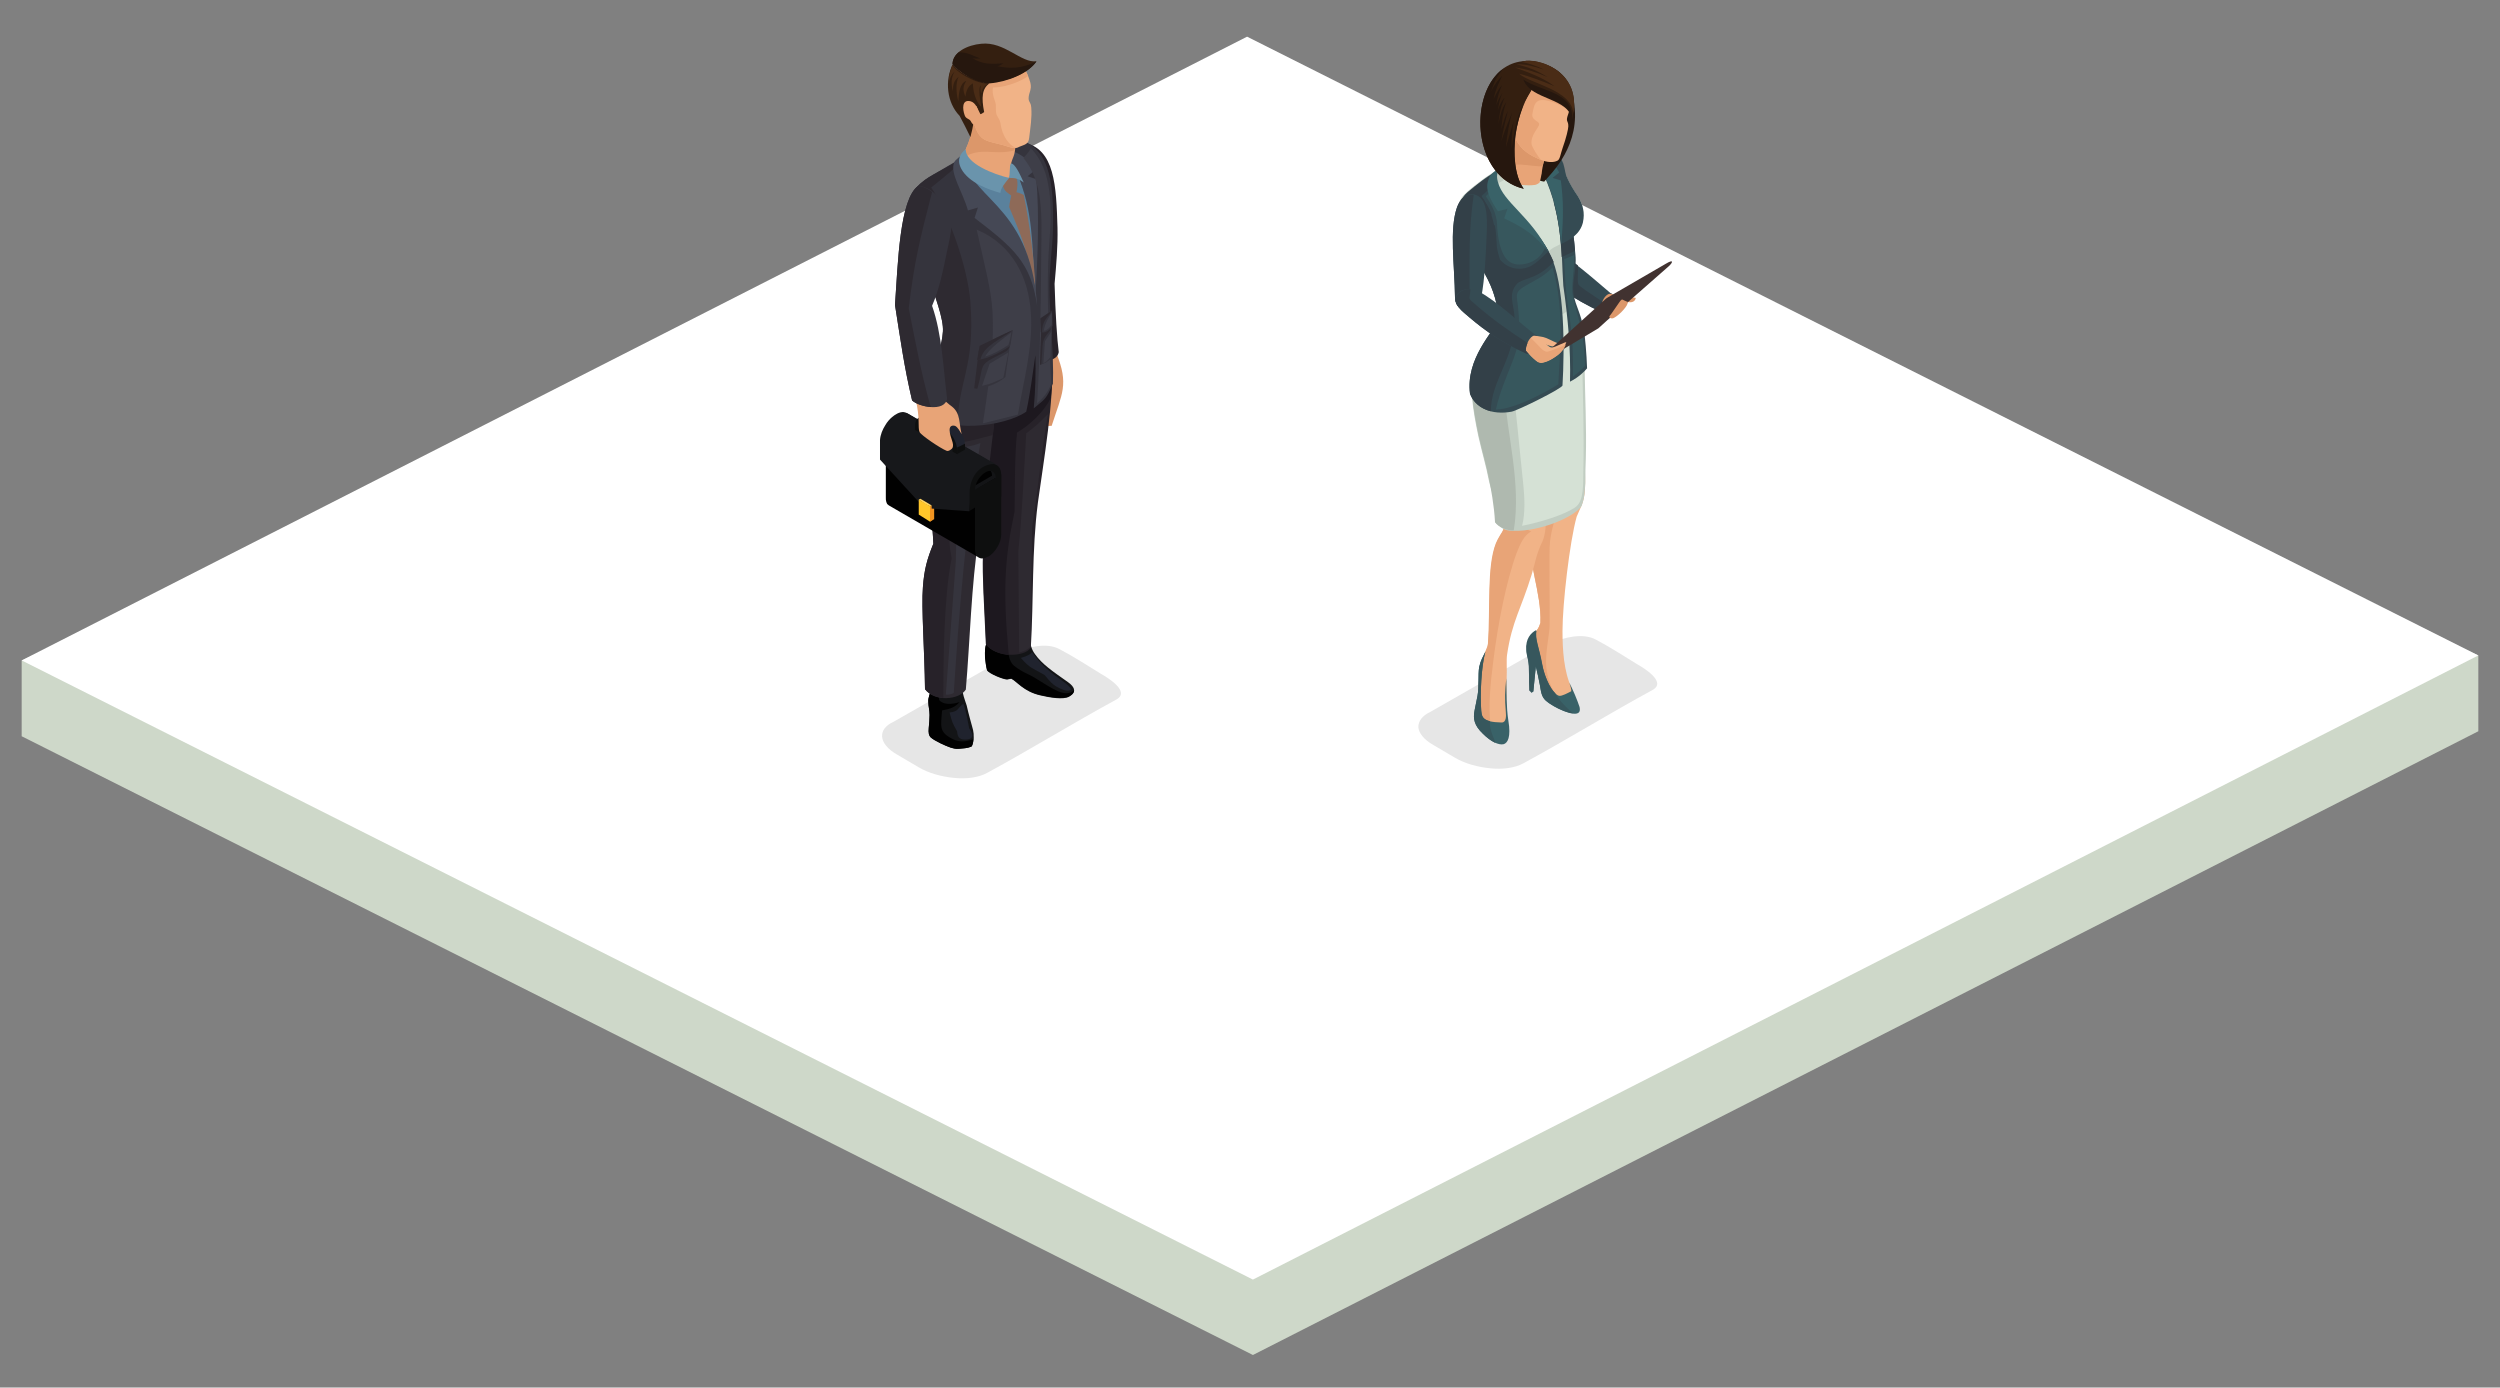 <?xml version="1.0" encoding="utf-8"?>
<!-- Generator: Adobe Illustrator 19.0.0, SVG Export Plug-In . SVG Version: 6.00 Build 0)  -->
<svg version="1.1" id="Layer_1" xmlns="http://www.w3.org/2000/svg" xmlns:xlink="http://www.w3.org/1999/xlink" x="0px" y="0px"
	 width="600px" height="333px" viewBox="0 0 600 333" style="enable-background:new 0 0 600 333;" xml:space="preserve">
<rect x="0" y="0" width="600" height="333" fill="#808080" stroke="none"/>
<style type="text/css">
	.st0{fill:#CED8C9;}
	.st1{fill:#FFFFFF;}
	.st2{opacity:0.1;}
	.st3{clip-path:url(#XMLID_156_);fill-rule:evenodd;clip-rule:evenodd;fill:#010101;}
	.st4{fill-rule:evenodd;clip-rule:evenodd;fill:#334048;}
	.st5{fill-rule:evenodd;clip-rule:evenodd;fill:#DC976A;}
	.st6{fill-rule:evenodd;clip-rule:evenodd;fill:#354B53;}
	.st7{fill-rule:evenodd;clip-rule:evenodd;fill:#F1B387;}
	.st8{fill-rule:evenodd;clip-rule:evenodd;fill:#E8A477;}
	.st9{fill-rule:evenodd;clip-rule:evenodd;fill:#396268;}
	.st10{fill-rule:evenodd;clip-rule:evenodd;fill:#37575D;}
	.st11{fill-rule:evenodd;clip-rule:evenodd;fill:#C1CDC2;}
	.st12{fill-rule:evenodd;clip-rule:evenodd;fill:#D5E1D5;}
	.st13{fill-rule:evenodd;clip-rule:evenodd;fill:#AFB9AF;}
	.st14{fill-rule:evenodd;clip-rule:evenodd;fill:#26170E;}
	.st15{fill-rule:evenodd;clip-rule:evenodd;fill:#341F10;}
	.st16{fill-rule:evenodd;clip-rule:evenodd;fill:#4A2C16;}
	.st17{fill-rule:evenodd;clip-rule:evenodd;fill:#413230;}
	.st18{clip-path:url(#XMLID_157_);fill-rule:evenodd;clip-rule:evenodd;fill:#010101;}
	.st19{fill-rule:evenodd;clip-rule:evenodd;fill:#272229;}
	.st20{fill-rule:evenodd;clip-rule:evenodd;fill:#131416;}
	.st21{fill-rule:evenodd;clip-rule:evenodd;fill:#010101;}
	.st22{fill-rule:evenodd;clip-rule:evenodd;fill:#1D181F;}
	.st23{fill-rule:evenodd;clip-rule:evenodd;fill:#2E2A31;}
	.st24{fill-rule:evenodd;clip-rule:evenodd;fill:#35343D;}
	.st25{fill-rule:evenodd;clip-rule:evenodd;fill:#454855;}
	.st26{fill-rule:evenodd;clip-rule:evenodd;fill:#5A819C;}
	.st27{fill-rule:evenodd;clip-rule:evenodd;fill:#8E6A58;}
	.st28{fill-rule:evenodd;clip-rule:evenodd;fill:#6A94AC;}
	.st29{fill-rule:evenodd;clip-rule:evenodd;fill:#20232E;}
	.st30{fill-rule:evenodd;clip-rule:evenodd;fill:#0E0F0F;}
	.st31{fill-rule:evenodd;clip-rule:evenodd;fill:#F19420;}
	.st32{fill-rule:evenodd;clip-rule:evenodd;fill:#17181B;}
	.st33{fill-rule:evenodd;clip-rule:evenodd;fill:#FFD563;}
	.st34{fill-rule:evenodd;clip-rule:evenodd;fill:#FFC62A;}
	.st35{fill-rule:evenodd;clip-rule:evenodd;fill:#6F443B;}
	.st36{fill-rule:evenodd;clip-rule:evenodd;fill:#814E43;}
	.st37{fill-rule:evenodd;clip-rule:evenodd;fill:#3E3E48;}
</style>
<g id="XMLID_1_">
	<polygon id="XMLID_128_" class="st0" points="594.8,175.5 300.7,325.2 5.2,176.7 5.2,158.5 299.3,26.9 594.8,157.3 	"/>
	<polygon id="XMLID_127_" class="st1" points="594.8,157.3 300.7,307.1 5.2,158.5 299.3,8.8 	"/>
	<g class="st2">
		<g>
			<defs>
				<rect id="XMLID_125_" x="340.5" y="152.7" width="57.3" height="31.8"/>
			</defs>
			<clipPath id="XMLID_156_">
				<use xlink:href="#XMLID_125_"  style="overflow:visible;"/>
			</clipPath>
			<path id="XMLID_126_" class="st3" d="M343.2,170.9l28.9-16.5c3.2-1.4,7.7-2.6,10.9-0.9c2.9,1.5,7.8,4.6,9.9,5.9
				c1.6,0.9,7.2,4.3,3.7,6.2c-10.3,5.6-20.5,11.9-31,17.6c-2,1.1-4.9,1.5-7.9,1.2c-3-0.3-6.1-1.1-8.6-2.6c-1.7-1-3.4-2-5.1-3
				c-2.3-1.3-3.5-2.9-3.6-4.3C340.4,173.1,341.3,171.8,343.2,170.9"/>
		</g>
	</g>
	<path id="XMLID_124_" class="st4" d="M386.7,70.4c-1.6-0.7-3.6,4-2.1,4.5C386.2,75.5,388.2,71.1,386.7,70.4"/>
	<path id="XMLID_123_" class="st5" d="M385.6,70c0.7,0.5,1.6,0.6,2,1c2.2,2.5-2.6,4.5-2.8,4.3c-0.6-0.4-1.2-1.7-2.3-2.9L385.6,70z"
		/>
	<path id="XMLID_122_" class="st6" d="M369.4,65.1c3.5,3,7.6,6.5,15.2,9.9c-1.1-0.7,0.3-4.8,2.1-4.5c-4.4-3.7-9.3-8.2-13.9-10.6
		c-2.6-1.1-4.8-0.2-5.3,1.2C367.1,62.1,367.4,63.3,369.4,65.1"/>
	<path id="XMLID_121_" class="st4" d="M369.4,65.1c3.5,3,7.6,6.5,15.2,9.9c-0.6-0.3-0.5-1.5,0-2.6c-3.1-2.1-5.7-3.7-5.8-4.2
		c-0.3-1,0-2.7-0.1-4.5c-2-1.5-3.9-2.8-5.8-3.8c-2.6-1.1-4.8-0.2-5.3,1.2C367.1,62.1,367.4,63.3,369.4,65.1"/>
	<path id="XMLID_120_" class="st7" d="M366.5,82.9c-1.2,3.8,0,10.1,1,16.6c0.6,3.6,1.5,7.3,1.9,10.5c0.5,3.5,0.7,5.8,0.6,7.6
		c-0.3,4.2-2.1,5-2.7,10.5c-0.8,6.6,2.7,14.1,2.4,21.4c-0.2,0.6-0.4,1.2-0.9,1.8c-2.9,3.6,0.1,3.1-0.2,7.8c0,0.4,1.6,7.6,1.6,7.6
		s4.3,1.2,4.6,1.2c0.3,0,3-1,3-1c-0.2-0.4-0.5-1.3-0.6-1.7c-1.9-4.1-2.2-9.2-2.2-13.8c0-6.4,1.7-21.3,3.4-27.4
		c1.6-3.7,2.2-4.1,2-10.6c-0.4-10.6,0.3-18.4-1-29.6L366.5,82.9z"/>
	<path id="XMLID_119_" class="st8" d="M369.9,114.2c0.1,1.4,0.2,2.4,0.1,3.4c-0.3,4.2-2.1,5-2.7,10.5c-0.8,6.6,2.7,14.1,2.4,21.4
		c-0.2,0.6-0.4,1.2-0.9,1.8c-2.9,3.6,0.1,3.1-0.2,7.8c0,0.4,1.6,7.6,1.6,7.6s2.6,0.7,3.9,1c-1.6-2.1-2.7-4.5-3-7.7
		c-0.3-3.1,0.8-7.9,0.8-9.8c0.1-5.6-0.2-18,0.1-20.2c0.4-3.6,1.6-6.5,3-11.6c0.4-1.4-0.1-2.3-3.5-2.7L369.9,114.2z"/>
	<path id="XMLID_118_" class="st9" d="M376.6,163.8c0.5,0.9,1,2.1,1.4,3c0.5,1.2,0.8,2,1.1,2.9c0.1,0.5,0.1,0.9-0.1,1.2
		c-1,1.4-6.3-1.2-8-2.7c-1.1-1-1.1-2.2-1.4-3.6c-0.4-2.2-0.5-2.4-1-4.6l-0.6,6l-0.5,0.3c-0.1-2.5-0.4-5.7-0.7-7.8
		c-0.2-0.8-0.4-1.8-0.4-2.3c-0.2-2.7,1.1-4.1,2.4-4.8c-0.5,1.7,0.7,4.4,1.3,7.8c0.6,3.6,2.5,7.4,4.1,7.8c0.7,0.1,2.1-0.7,2.9-1.1
		C377.2,165.6,376.9,164.6,376.6,163.8"/>
	<path id="XMLID_117_" class="st10" d="M377.5,171.2c-2-0.2-5.2-1.9-6.5-3.1c-1.1-1-1.2-2.2-1.4-3.6c-0.4-2.2-0.5-2.4-1-4.6l-0.6,6
		l-0.5,0.3l-0.5-0.5c-0.1-2.3,0.1-5.5-0.3-7.4c-0.2-0.8-0.4-1.8-0.4-2.3c-0.2-2.7,1.1-4.1,2.4-4.8c-0.5,1.7,0.7,4.4,1.3,7.8
		c0.5,2.9,1.9,6.1,3.2,7.3C374.3,168.2,375.8,169.7,377.5,171.2"/>
	<path id="XMLID_116_" class="st7" d="M362.1,125.3c-1.1,1.8-2.4,3.6-3,5.1c-2.2,5.6-1.3,15.6-1.9,24.1c-0.1,0.8-0.6,1.6-0.8,2.4
		c-0.4,1.2-0.8,2.6-1.1,4.4c-0.3,2.2-0.6,4.9-0.4,8.2c0.1,1.2,0.5,1.7,0.5,3.3l6.4,2.2c-0.1-1.4-0.2-3.5-0.3-5.8
		c0-2.1,0.1-4.3,0.1-6.3c0.1-2.3-0.1-4.5,0.1-5.8c1.2-8.1,3.4-11,5.9-19.2c1-3.4,1.1-4.9,2.6-8c0.7-1.6,1-4.3,0.7-7.2
		C370.6,120.1,365.9,122.6,362.1,125.3"/>
	<path id="XMLID_115_" class="st7" d="M355.3,105.1c3.1,9.8,5.5,13.4,5.9,17.7c0.1,1.4-0.2,3.2-0.6,4.9l9.5,0.6
		c0.3-1.1,0.5-2.6,0.8-4.6c0.3-2.3,0-4.7-0.4-6.1c-0.8-3.2-2.2-8-4.4-14.3l-10.9,0.8L355.3,105.1z"/>
	<path id="XMLID_114_" class="st8" d="M364.5,118.1c-0.1,1.3-0.2,2.4-0.6,3.5c-0.8,2.7-3.9,6.3-4.9,8.8c-2.2,5.6-1.3,15.6-1.9,24.1
		c-0.1,0.9-0.6,1.6-0.8,2.4c-0.4,1.2-0.8,2.6-1.1,4.4c-0.3,2.2-0.6,4.9-0.4,8.2c0.1,1.2,0.5,1.7,0.5,3.3l2.4,0.8
		c-0.5-4.2,0-9.7,0.7-15c1.1-8.9,3.1-19.1,5.6-25.9c0.9-2.3,1.7-4.1,3.5-5.2c-2.2-0.4,0.4-2.4,1.9-5.7L364.5,118.1z"/>
	<path id="XMLID_113_" class="st9" d="M356.5,156.4c-0.6,1.3-1.1,1.9-1.5,3.7c-0.3,1.8,0,4.7-0.4,6.9l-0.7,3.5c-0.4,2-0.1,3.6,2,5.6
		c1.9,1.9,3.8,2.8,5,2.5c0.9-0.3,1.8-1.6,1.1-5.7c-0.5-3.4-0.4-6.5-0.5-10.1c-0.3,3.4-0.4,4.6-0.1,8.1c0.1,1,0.1,2.5-1,2.5
		c-4.7-0.1-4.7-1.3-4.9-2.8C355.2,166.7,355.5,159.9,356.5,156.4"/>
	<path id="XMLID_112_" class="st10" d="M356.5,156.4c-0.6,1.3-1.1,1.9-1.5,3.7c-0.3,1.8,0,4.7-0.4,6.9l-0.7,3.5
		c-0.4,2-0.1,3.6,2,5.6c1,1,2.1,1.8,3,2.2c0.2,0.1-1.6-3.3-1.3-5.2c-1.9-0.5-2-1.4-2.1-2.5C355.2,166.7,355.5,159.9,356.5,156.4"/>
	<path id="XMLID_111_" class="st11" d="M357.1,67.1c1.7,3.4,2.6,7.2,2.3,9.4l0,0c0,0.3-0.1,0.5-0.2,0.7c-0.5,1.6-1.4,2.9-2.3,4.3
		c-1.6,2.4-2.5,4.1-3.3,7c-1,3.8-0.2,9.6,1.2,16.2c0.8,3.6,1.9,7.3,2.5,10.5c0.6,2.9,2.6,7.1,1.5,10.1c1.5,1.3,1.9,2.1,4.4,2.1
		c6.5,0.2,14.8-3.4,16.4-6c0.5-1.4,0.7-2.5,0.8-4.3c0.2-1.4,0-2.9,0.2-7.1c0.2-7.6-0.2-14.7-0.3-22.4c-0.2-2.1-0.4-4.4-0.5-6.6
		c0-0.5-0.1-1-0.1-1.5c-0.1-0.5-0.1-1.1-0.3-1.6c-0.6-2.8-1.8-4.9-2.2-7c-0.7-3.3,0.8-6.5,0.4-10.3c-0.1-1-0.2-2-0.3-3.1
		c-0.3-3.5-0.4-6.5-0.8-9.5c-0.5-3.9-1-7.2-1.5-8.8c-0.1-0.6-0.4-1.1-0.8-1.6c-1-1.5-2.9-2.2-6.1-0.9c-2.9,1.2-6.7,2.8-10.1,4.9
		c-1.5,0.9-6.1,4.3-7.1,5.7c-0.5,0.7-0.8,1.5-0.9,2.6C349.9,55.2,354.9,62.7,357.1,67.1"/>
	<path id="XMLID_110_" class="st12" d="M372.9,59.4c-1.5,0.8-3,3.1-5.5,4.4c-1.6,0.9-5,1.4-7.5-1.5c-0.4-1.3-0.8-2.6-0.8-3.9
		c-0.2-4.9-0.9-7.6-3.7-11.6c1.8-1,3.5-2,4.5-3l11.1-6l3.5,0.9c1.2,3.3,1.9,5.1,4.1,8.3c1.3,1.9,1.8,4,1.2,6.3
		C379.1,56.8,375.7,57.9,372.9,59.4"/>
	<path id="XMLID_109_" class="st13" d="M353.7,88.4c-1,3.8-0.2,9.6,1.2,16.2c0.8,3.6,1.9,7.3,2.5,10.5c0.4,2.1,1.2,6.2,1.4,10.2
		c0.7,1.2,3,2.1,4.5,2c1.9-11.3-1.8-23.7-2.2-33.3c-0.2-4.9,2.6-4.1,7.8-6.5c4.9-2.2,6.6-6.2,2.4-4.9c-5.1,1.6-8.5,0.3-8.2-2.3
		c0.1-1.3,0.3-2.5,0.3-3.5l0.1-0.2c-1.4,0.1-2.8,0-4.2-0.4c0,0.3-0.1,0.6-0.2,0.9c-0.5,1.6-1.4,2.9-2.3,4.3
		C355.4,83.8,354.4,85.7,353.7,88.4"/>
	<path id="XMLID_108_" class="st12" d="M363.7,97.9c0.7,6.3,1.2,12.1,1.9,18.5c0.3,3.1,0.5,6.7-0.3,9.8c4.5-0.9,10-2.6,12.7-4.4
		c2.3-1.5,1.9-6,2-8.8c0.2-9.1-0.1-18.2-0.3-27.3c-0.1-4.9-0.2-7.9-1.9-12.2c-3.2,2.5-6.4,4-11.7,5.1c1.9,2.7,3.1,3.6,4.8,3.1
		c1.5-0.4,3.2-0.6,4.1-0.1c1,0.6,1,2-0.6,4.1c-1.1,1.3-5.9,4.5-9.5,5.8C362.5,92.4,363.4,95.4,363.7,97.9"/>
	<path class="st6" d="M357.1,67.1c1.9,3.8,2.8,8.1,2.2,10.1c-0.7,2.3-7.6,8.8-6.5,17.3c1.2,3.4,5.2,5.2,10,4.3
		c1.5-0.3,12.2-5.6,12.2-6.3c0.5-8.6,0.6-24.5-3-31.5c-2.8-5.7-7-8.5-9.7-11.8c-0.8-1.1-2.3-3.2-3.2-4.9c-0.3-0.2-0.5-0.4-0.6-0.8
		c-0.2-0.6-0.4-1.3,0.1-2.1c-2,1.2-3.8,2.5-5.2,4c-1.7,1-3,2.3-3.1,4.6C349.9,55.2,354.9,62.7,357.1,67.1 M367.4,38.7
		c-0.6-0.2-1.4-0.4-2.2-0.6c1.1-0.5,2.2-0.9,3.1-1.3c3.2-1.4,5.1-0.6,6.1,0.9c0.3,0.5,0.6,1,0.8,1.6c0.5,1.6,1,4.9,1.5,8.8
		c0.4,3,0.8,6.5,1.1,9.9c0.1,1,0.2,2,0.3,3.1c0.4,3.8-1,6.5-0.4,9.8c0.5,2.6,1.6,4,2.4,8.1c0.3,1.5,0.7,6.1,0.8,9.4
		c-0.5,0.6-1.9,2.1-4.1,3.2c0.2-7.7-0.5-15.3-1.6-23c-0.6-8.9-0.1-17.9-3.5-26.5C370.7,39.9,369.1,39,367.4,38.7"/>
	<path class="st4" d="M357.1,67.1c1.9,3.8,2.8,8.1,2.2,10.1c-0.7,2.3-7.6,8.8-6.5,17.3c0.8,2.1,2.6,3.6,5,4.2
		c0-7.5,6.1-13.1,5.7-22.4c-0.1-3.2-1.7-5.7,0.6-8.2c0.5-0.6,2-1,3.3-1.5c3-1.1,4.2-2.6,5.5-3.7c-2.3-5.2-5.5-8.3-8.3-11.1l-6,2.3
		c-0.7-3.4-2-5.9-4-8.2v-1.1c-2.3,1.2-4.2,2.5-4.3,5.2C349.9,55.2,354.9,62.7,357.1,67.1 M374.8,61.7c1.1-0.5,2.1-1,3.2-1.5
		c0-0.1,0-0.1,0-0.2c-0.1-0.7-0.1-1.4-0.2-2.1l-0.1-0.7c-0.6-3.2-1.9-6.3-2.9-9.3l-1.9,0.7C374.1,53.1,374.6,57.2,374.8,61.7"/>
	<path class="st6" d="M371.7,60.3c-1.2,1-2.5,2.5-4.2,3.5c-1.6,0.9-5,1.4-7.5-1.5c-0.4-1.3-0.8-2.6-0.8-3.9
		c-0.2-4.9-0.9-7.6-3.7-11.6c1.6-0.9,3-1.3,4-2.2C362.2,50.4,367.3,52.9,371.7,60.3 M367.4,38.7c1.8,0.7,3.3,3.6,3.9,5.1
		c2.1,5.2,2.9,9.9,3.3,14.8c2.3-1.1,4.6-2.4,5.3-5.2c0.5-2.3,0-4.4-1.2-6.3c-2.2-3.2-2.9-5-4.1-8.3l-3.5-0.9L367.4,38.7z"/>
	<path id="XMLID_101_" class="st10" d="M357.6,46.1l-1,1c1.1,1.6,2.6,4,2.7,6.7c0.1,2.8,0.6,5.4,1.4,7c1.2,2.6,3.3,3.1,5.9,2.4
		c1.7-0.5,3.3-1.6,4.2-3.7C368.9,55.9,359.4,47.9,357.6,46.1"/>
	<path id="XMLID_100_" class="st9" d="M374.2,41.4l-1.6,1.3l2,0.6c0.6,4.7,0.7,8.5,0.1,15.2c-0.6-5.9-1.7-11.5-4.1-16.5
		c-0.4-0.8-1.7-3.5-5.2-4l2.1-0.9C370.6,36.6,372.8,38.6,374.2,41.4"/>
	<path id="XMLID_99_" class="st4" d="M358,51.5c-1.2,0.6-4.2,7.5-5.3,5.9c-2.6-3.6-3.9-8.2-0.2-11.5c1.7-1.5,3.8-2.9,6.1-4.3l0,2.5
		c-1,1-1.9,2-3.1,3C356.5,48.7,357.3,49.6,358,51.5"/>
	<path id="XMLID_98_" class="st9" d="M359.1,40.8c-1.2,0.9-1.7,1.6-2,2.7c-0.6,2.2,0.5,4.3,2.4,7.2l2.3-0.6l-0.8,2.3
		c5.2,2.5,7.4,4.1,10.7,8.1c-4.3-8.6-10.9-11.9-12.2-16.8c-0.6-2.1,0.2-2.7,0.7-3.5C360.2,40,359.1,40.9,359.1,40.8"/>
	<path id="XMLID_97_" class="st10" d="M364.4,74.4c0.4,4.2,0,7.6-0.4,9.4c-1.1,4-3.7,8.7-5,14.5c5.4-0.1,15-6,15-6.1
		c0.2-5.8,1.7-17.8-1.4-28c-2,2.1-4.1,3-5.8,4C363.1,70.2,364.1,70.6,364.4,74.4"/>
	<path id="XMLID_96_" class="st10" d="M377.8,61.2c-0.9,0.4-1.6,0.7-2.4,1c0.2,3.7,0.3,7.1,0.8,10.4c1.1,7.4,1.4,10.1,1.3,17.8
		c1.3-1,1.9-1.5,2.9-2.6c-0.2-8.9-1.9-11.6-2.9-16.7C377,68.7,377.8,66,377.8,61.2"/>
	<path id="XMLID_95_" class="st14" d="M356.9,33.6c-0.6-7.9,2.4-21.7,14.1-18c3.5,1.1,5.9,3.8,6.7,8.6c1.9,10.6-5.4,17.4-7.1,19.4
		C367.2,43,357.3,39.1,356.9,33.6"/>
	<path id="XMLID_94_" class="st8" d="M360.2,41.4c-0.3,2.3,4.8,3.4,8,3c0.4,0,0.7-0.2,0.9-0.3c0.2-0.1,0.4-0.3,0.4-0.3
		c0.3-0.8,0.4-1.9,0.5-2.1c0.2-2.1,0.7-3.9,1.9-6.4l-8.4-3.3l-2.1-0.9C362.5,35.5,361.7,37.6,360.2,41.4"/>
	<path id="XMLID_93_" class="st5" d="M360.1,40.8c0,0,0,0.1,0,0.2c3-2.7,7.1-0.9,10.1-1.1c0.1-0.2,0.8-3.5,0.9-3.6
		c0.3-0.7,0.4-0.6,0.7-1.6l-8.4-3.3l-2.1-0.9C362.4,34.9,361.7,37,360.1,40.8"/>
	<path id="XMLID_92_" class="st14" d="M373.3,30.8l-3.6-2.3l1.5-6.3l2.9-4.5C378.9,20.7,376.3,30.3,373.3,30.8"/>
	<path id="XMLID_91_" class="st7" d="M369.4,38.2c-4.5-1.9-5.9-4.2-6.9-8.9c-2-1.3-2.8-2.5-3-3.7c-0.5-3,1.1-6.2,3.4-8
		c1.9-1.6,4.2-2.1,6.8-1.6c5,1,6.8,4.2,7.2,8.5c0.1,0.8-0.4,2.6-0.7,3.4c-0.4,1.4,0.2,1,0.2,2.4c0,0.6-0.5,2.8-1.4,5.3
		c-0.5,1.4-0.6,2.8-1.3,3C372.9,39,371.4,39.1,369.4,38.2"/>
	<path id="XMLID_90_" class="st8" d="M369.4,38.2c-4.5-1.9-5.9-4.2-6.9-8.9c-2-1.3-2.8-2.5-3-3.7c-0.5-3,1.1-6.2,3.4-8
		c1.9-1.6,4.2-2.1,6.8-1.6c3.1,0.6,6,8.3,7,10.6c-1.8-1.3-5.8-3.2-7.5-2.4c-1.1,0.5-1.2,2.2-1.4,3c-0.4,1.7,1.6,1.8,1.6,2.6
		c0,0.8-2.2,2.7-1.8,4.9c0.1,0.6,1.5,2.9,2.2,3.6C369.6,38.3,369.5,38.3,369.4,38.2"/>
	<path id="XMLID_89_" class="st15" d="M376.2,20.5c-1.1-0.5-6.9-1.8-8.5,0.9c-1.6,2.6-3,5.1-4.4,7.3c-0.5,0.8-0.9,0.6-1,2
		c-0.1,1.5-2.3-3.2-2.8-4.7c-1.4-4.1-0.2-7.4,3.7-9.7C368,13.4,374.6,16.1,376.2,20.5"/>
	<path id="XMLID_88_" class="st8" d="M362.1,26.3c-1.9-0.9-2.1,1.3-2,2.7c0.1,1,0.9,1,1.1,1.8c0.2,0.9,0.9,1.4,1.4,1.5
		c1.2,0.1,0.7-1.7,0.6-2.4C363.5,28.7,363.3,26.8,362.1,26.3"/>
	<path id="XMLID_87_" class="st5" d="M362.7,29c-0.3-1-0.3-2.2-1.7-2.2C362.1,27.1,362.3,28.1,362.7,29"/>
	<path id="XMLID_86_" class="st15" d="M377.3,28.6c0-1.3-1.3-2.8-1.7-3.1c-2-1.6-5.7-2.5-8.3-4.1c-2.5,1.6-3.5,4.3-5.5,3
		c-4.2-2.8-3.1-8.1,4.4-9.8C370.6,14.3,380,17.9,377.3,28.6"/>
	<path id="XMLID_85_" class="st15" d="M365.7,45.3c-15.4-3.6-13.2-33.7,3.2-30.4c-0.7,1.6,0.4,4-0.8,5.7c-1.8,2.7-3.8,7.1-4.4,12.1
		C363.2,36.6,363.4,42.2,365.7,45.3"/>
	<path id="XMLID_84_" class="st14" d="M365.7,45.3c-12-2.8-13.3-21.7-5.6-28.3c0.3-0.2,0.6-0.4,0.9-0.7c-1.7,1.9-2.2,2.8-3.2,5.8
		c0.9-2,1.7-2.8,2.7-3.9c-0.9,2-1.6,3.3-2,5.5c0.8-1.7,1.3-2.5,2-3.3c-0.7,1.6-1.2,3.1-1.4,4.9c0.4-1.3,0.8-1.9,1.5-3.1
		c-0.8,2-0.8,2.4-1.1,4.2c0.5-1.4,0.9-2.2,1.6-3c-1,2.4-1.2,3.8-1.5,6.3c0.6-2.2,0.6-3.3,1.9-5.2c-0.9,2.6-0.9,3.9-1.2,6.6
		c0.4-1.4,0.9-3.2,1.6-4.5c-0.6,2.4-1.2,4.8-1.6,7.3c0.8-2.5,1.7-4.7,2.6-6.9c-0.6,2.1-1.2,5.2-1.5,8.4c0.5-1.7,1.4-4.8,1.9-6.3
		c-0.4,1.7-0.6,4.6-0.5,6.6c0.9-6.5,1.7-8.6,2.8-10.5c-0.8,2.1-1.5,4.6-1.9,7.2C363.2,36.6,363.4,42.2,365.7,45.3"/>
	<path id="XMLID_83_" class="st14" d="M365.6,19.1c1.9,5.1,11.1,4.2,11.7,9.8C377.9,22,370.1,22.1,365.6,19.1"/>
	<path id="XMLID_82_" class="st16" d="M365.2,14.9c0.3-0.1,0.7-0.2,1-0.3c4.1-0.4,13,3,11.4,12.6c-0.4-5.7-10.4-7.1-13-9.5
		c2.5,0.6,5.6,1.8,8.5,3c-3.2-2.4-7.2-3.6-9.5-4.5c2.7,0.3,5.3,1.2,7.8,2.3c-2.7-1.7-4.4-2.3-7.5-3.1c2.5,0,4.4,0.6,6.6,1.3
		C368.7,15.7,366.5,15.1,365.2,14.9"/>
	<path id="XMLID_81_" class="st6" d="M349.7,49.7c-1.9,5.4-0.6,13.8-0.5,21.7c0.1,4.2,5.6,4,6.3,0c0.9-4.8,1.1-10.5,1.3-15.2
		c0.2-4.3,0.1-8.8-2.9-9.5C351.8,46.3,350.5,47.7,349.7,49.7"/>
	<path id="XMLID_80_" class="st4" d="M349.7,49.7c-1.9,5.4-0.6,13.8-0.5,21.7c0,3.2,3.4,3.8,5.2,2.2l0,0c-2.7-2.3-1.7-1.3-1.7-4.2
		c0-8-0.2-14.6,1-22.6C351.7,46.4,350.4,47.8,349.7,49.7"/>
	<path id="XMLID_79_" class="st4" d="M368.6,80.4c-1.6-0.7-3.6,4-2.1,4.5C368.1,85.5,370.1,81.1,368.6,80.4"/>
	<path id="XMLID_78_" class="st7" d="M366.5,79.7c0.6,0.5,1.6,0.8,2.1,0.9c0.5,0.1,1.3,0.2,1.8,0.3c0.9,0.2,2,0.9,3.5,1.5
		c-0.7,1.5-2.4,0.3-3.2,0.2c-0.7-0.1-1.5,0-2.1-0.1C367.6,82.2,366.3,80.8,366.5,79.7"/>
	<path id="XMLID_77_" class="st5" d="M390.8,71.1c0.6,0.2,1.2,0.3,1.8,0.4c-0.3,1.3-1.5,1.1-2.5,0.9L390.8,71.1z"/>
	<path id="XMLID_76_" class="st17" d="M369.2,86.4c-0.1,0.2-0.4,0.9,0.8,0.5l13.6-8.1l2.1-1.9l14.8-13c1-0.9,1.3-1.8-0.7-0.6
		l-13.1,7.6c-0.8,0.5-1.1,0.6-1.4,0.9L369.2,86.4z"/>
	<path id="XMLID_75_" class="st5" d="M389.8,72.1c0.9,0.5,1,0.1,0.8,0.8c-0.3,1-2.4,3.1-3.5,3.5c0,0-0.5,0.1-0.8-0.2
		c-0.2-0.3,0.1-0.4,0.5-1l1.8-2.6C389.1,71.9,389.2,71.7,389.8,72.1"/>
	<path id="XMLID_74_" class="st7" d="M365.7,78.8c0.5,0.6,1.6,1.5,2.2,1.8c0.7,0.4,1,0.5,1.4,0.7c1.5,0.5,2.2,2.2,3.2,2.1
		c0.9-0.1,3.5-1.6,3.4-1.2c-0.1,0.3-0.7,1.6-1,1.9c-0.6,0.8-1.2,1.2-2.1,1.8s-1.9,1-2.5,1.1c-0.6,0.2-0.8,0-1.2-0.1
		c-0.4-0.2-1.8-1.5-2.1-1.9c-1.4-1.6-1.7-2-3-2.8L365.7,78.8z"/>
	<path id="XMLID_73_" class="st8" d="M365.7,78.8C365.7,78.9,365.7,78.9,365.7,78.8l-0.2,0.7c0.4,0.2,2.4,2.1,2.7,2.4
		c1.6,1.5,2.3,2.9,3.6,2.4c1.6-0.6,2.6-0.9,4-1.6c-0.2,0.5-0.6,1.2-0.8,1.4c-0.6,0.8-1.2,1.2-2.1,1.8s-1.9,1-2.5,1.1
		c-0.6,0.2-0.8,0-1.2-0.1c-0.4-0.2-1.8-1.5-2.1-1.9c-1.4-1.6-1.7-2-3-2.8L365.7,78.8z"/>
	<path id="XMLID_72_" class="st6" d="M351.4,75.1c3.5,3,7.6,6.5,15.2,9.9c-1.1-0.7,0.3-4.8,2.1-4.5c-3.6-2.6-9.3-8.2-13.9-10.6
		c-2.6-1.1-4.8-0.2-5.3,1.2C349.1,72.1,349.3,73.3,351.4,75.1"/>
	<path id="XMLID_71_" class="st4" d="M351.4,75.1c3.5,3,7.6,6.5,15.2,9.9c-0.6-0.3-0.5-1.6,0-2.7c-4.2-2.7-8.3-5.6-12-8.8
		c-2.7-2.3-1.8-1.3-1.7-4.1c-1.7-0.1-2.9,0.7-3.3,1.7C349.1,72.1,349.3,73.3,351.4,75.1"/>
	<g class="st2">
		<g>
			<defs>
				<rect id="XMLID_69_" x="211.7" y="155" width="57.3" height="31.8"/>
			</defs>
			<clipPath id="XMLID_157_">
				<use xlink:href="#XMLID_69_"  style="overflow:visible;"/>
			</clipPath>
			<path id="XMLID_70_" class="st18" d="M214.5,173.2l28.9-16.5c3.2-1.4,7.7-2.6,10.9-0.9c2.9,1.5,7.8,4.6,9.9,5.9
				c1.6,0.9,7.2,4.3,3.7,6.2c-10.3,5.6-20.5,11.9-31,17.6c-2,1.1-4.9,1.5-7.9,1.2c-3-0.3-6.1-1.1-8.6-2.6c-1.7-1-3.4-2-5.1-3
				c-2.3-1.3-3.5-2.9-3.6-4.3C211.6,175.4,212.5,174.1,214.5,173.2"/>
		</g>
	</g>
	<path id="XMLID_68_" class="st5" d="M253.5,84.7c3.1,7.6,1.4,9.7-1.1,17.5l-2.8,0.1L249.4,90l-0.2-4.8L253.5,84.7z"/>
	<path id="XMLID_67_" class="st19" d="M245.6,34.2c-7.7,5-2.2,41.2,0.1,50.7c1.6,1.5,7.8,2.9,8.4-0.4c-0.4-3-0.8-9.3-1-16.4
		c0.4-4.4,0.8-9,0.7-13.4C253.5,44.7,253.2,35.6,245.6,34.2"/>
	<path id="XMLID_66_" class="st20" d="M223.7,164.9c-0.5,1.5-1,2.6-0.9,3.6c0,1,0.3,1.9,0.3,3.1c0,1.1-0.1,1.9-0.2,3.1
		c-0.1,1.2,0,1.8,0.5,2.3c0.9,0.8,3.5,2,4.7,2.4c0.7,0.2,1.3,0.4,2.1,0.3c1-0.1,1.9-0.1,2.9-0.5c0.3-0.1,0.5-1.1,0.6-2
		c0-1.9-0.1-1.7-0.9-4.7c-0.3-1-0.5-2-0.8-3.2c-0.5-1.5-1-2.8-1.1-4.2l-5.5-0.2L223.7,164.9z"/>
	<path id="XMLID_65_" class="st21" d="M223.7,164.9c-0.5,1.5-1,2.6-0.9,3.6c0,1,0.3,1.9,0.3,3.1c0,1.1-0.1,1.9-0.2,3.1
		c-0.1,1.2,0,1.8,0.5,2.3c0.9,0.8,3.5,2,4.7,2.4c0.7,0.2,1.3,0.4,2.1,0.3c1-0.1,1.9-0.1,2.9-0.5c0.2-0.1,0.5-0.9,0.5-1.8l0,0
		c-1.7,0.6-3.3,0.8-4.9,0c-3.4-1.7-2.9-3-2.6-6.9c2.2-0.4,3.1-0.8,4.2-2c-1.9,0.6-3.9,0.7-4.9-0.5l-0.3-3.1L223.7,164.9z"/>
	<path id="XMLID_64_" class="st20" d="M246.8,152.7c0.6,2.1,0.7,3.1,1.6,4.3c1.7,2.4,4.2,4.1,7.9,6.7c1.7,1.2,2.1,2.4,0.3,3.5
		c-1.4,0.8-4.8,0.2-6.9-0.3c-4-0.9-5.6-3.3-7-4l-1,0.2c-0.8,0-4.2-1.3-4.8-2.2c-0.2-0.7-0.4-2-0.5-3.1c-0.1-3.4,0.4-3,1.3-5.7
		C240.7,152.4,243.7,152.6,246.8,152.7"/>
	<path id="XMLID_63_" class="st21" d="M257.8,165.6c0,0.5-0.3,1.1-1.2,1.5c-1.4,0.8-4.8,0.2-6.9-0.3c-4-0.9-5.6-3.3-7-4l-1,0.2
		c-0.8,0-4.2-1.3-4.8-2.2c-0.2-0.7-0.4-2-0.5-3.1c-0.1-3.4,0.4-3,1.3-5.7c1.4,0.1,2.7,0.2,4,0.3c0.2,2.2-0.1,6.1,1.7,7.5
		c2,1.6,3.6,2,5,2.9C252.8,165.4,255.7,167.6,257.8,165.6"/>
	<path id="XMLID_62_" class="st19" d="M252.4,87.4c0.7,7.8-2,23.8-3.3,33.2c-1.5,11.6-1,23.2-1.7,34.8c-1.4,2.4-8.4,2.5-10.8-0.8
		c-0.4-9.2-0.9-16.5-0.7-21.5c0.2-4.2,0.4-6.6,1.8-10.3c-1.2-8-2.8-23.2-2.5-32.1l7.5-3l4-3.3L252.4,87.4z"/>
	<path id="XMLID_61_" class="st22" d="M252.4,87.4c0.2,2.4,0.1,5.1-0.2,8.1c-1.7,3.4-5,6.5-8.1,8.3c-0.6,5.5-0.5,13.4-0.6,19
		c-2.3,10.8-2.9,18.4-1.4,34.4c-2.1-0.2-4.2-1-5.4-2.5c-0.4-9.2-0.9-16.5-0.7-21.5c0.2-4.2,0.4-6.6,1.8-10.3
		c-1.2-8-2.8-23.2-2.5-32.1l7.5-3l4-3.3L252.4,87.4z"/>
	<path id="XMLID_60_" class="st23" d="M239,91.6c0.4,7.9-2.6,27.7-4.1,37.2c-1.8,11.6-2.1,25.1-3.1,36.7c-1.6,2.5-7.5,3-9.8-0.1
		c-0.1-9.2-0.9-19.5-0.5-24.5c0.3-4.2,1-6.7,2.5-10.4c-0.2-7.3-4.1-36.5,1.3-41.4l8.2-0.6L239,91.6z"/>
	<path id="XMLID_59_" class="st19" d="M239,91.6c0.2,3.2-0.1,7.8-0.7,12.8c-3.1,0.8-6.7,1.9-9.4,1.9c-0.1,5.5-0.5,17-1,23.1
		c-0.1,1.7,0.3,3.2,0.5,4.6c-1.9,9.2-2,25.5-2,33.5c-1.7-0.1-3.4-0.8-4.4-2.1c-0.1-9.2-0.9-19.5-0.5-24.5c0.3-4.2,1-6.7,2.5-10.4
		c-0.2-7.3-4.1-36.5,1.3-41.4l8.2-0.6L239,91.6z"/>
	<path id="XMLID_58_" class="st24" d="M224,41.9c3.4-1.9,15.2-9.4,18.6-8.9c9.2,1.4,10.4,9.8,10.1,22.4c-0.1,4.2-0.8,7.9-0.8,13.1
		c-0.1,6.3,1.1,17,0.8,23.6c-1.7,3.8-1.7,3.5-4.6,5.9c0.4-4.3,0.5-8.3,0.4-12.8c-0.7,4.6-1.2,9.1-2.2,13.6
		c-5.1,3.6-19.8,5.5-24.4-0.3c0-11.5,3.9-11.7,4.4-19c0.4-6-8.2-21.9-8.1-30.2C218.3,45.7,221.3,43.4,224,41.9"/>
	<path id="XMLID_57_" class="st23" d="M224,41.9l7.4-4.1c-1.1,1.8-4.7,4.6-7.9,7.2c3.9,5.8,8.7,18.6,9.4,27.5
		c1.2,16-3.1,19-3.1,30.1c-3.2-0.5-6.1-1.8-7.9-4c0-11.5,3.9-11.7,4.4-19c0.4-6-8.2-21.9-8.1-30.2C218.3,45.7,221.3,43.4,224,41.9"
		/>
	<path id="XMLID_56_" class="st25" d="M243.4,36.4c2.7,1.3,3,1.7,4.8,4.6l-1.6,1.3l2.1,0.7c0.8,8.3,0.3,19.7-0.2,28.1
		c-1-8.4-0.9-20.5-3.7-27.9c-0.7-1.9-1.5-3-2.6-4.7C241.8,38.1,242.9,36.2,243.4,36.4"/>
	<path id="XMLID_55_" class="st8" d="M231.1,37.4c-0.3,3,7.9,6.9,11.1,5.4c0.3-0.2,0.5-0.9,0.7-1.1c-0.2-0.8-0.4-1.2-0.3-2
		c0.1-0.9,0.4-1.5,0.7-2.3c0.4-1,0.4-3.2,1-5.5l-9.3-4.1l-2-1.1C233.9,31.3,232.8,33.5,231.1,37.4"/>
	<path id="XMLID_54_" class="st5" d="M231.1,37.4c0,0.2,0,0.3,0,0.5c4.4-2.8,7.2-0.5,12.4-1.8c0.2-1.1,0.3-2.6,0.8-4.3l-9.3-4.1
		l-2-1.1C233.9,31.3,232.8,33.5,231.1,37.4"/>
	<path id="XMLID_53_" class="st7" d="M241.9,35.2c-1.2-0.5-4.1-1-5.2-1.5c-2.5-1.1-2.6-3.6-3.9-6.7c-2.3-1-3.2-2-3.6-3.3
		c-1-3,0-6.6,2-8.8c1.7-2,4-2.9,6.7-2.9c5.3,0.1,8.2,3.5,9.4,7.9c0.1,0.4,0.1,0.7,0.1,1.1c-0.1,0.9-0.4,1.4-0.5,2.1
		c-0.2,1.5,0.5,1.2,0.6,2.7c0.2,2.4-0.2,4.7-0.5,7.3c-0.1,0.8-0.3,1.1-0.7,1.4c-0.4,0.3-0.9,0.4-1.6,0.7
		C244,35.6,243.5,35.7,241.9,35.2"/>
	<path id="XMLID_52_" class="st8" d="M241.9,35.2c-1.2-0.5-4.1-1-5.2-1.5c-2.5-1.1-2.6-3.6-3.9-6.7c-2.3-1-3.2-2-3.6-3.3
		c-1-3,0-6.6,2-8.8c1.7-2,4-2.9,6.7-2.9c4.6,0.1,7.4,2.7,8.8,6.2c-0.2,0.5-4.5,2.8-8.4,2.8c-0.3,1.8,0.6,3.2,0.7,4.1
		c0,0.9,0,1.6,0.1,2.1c0.1,0.7,0.8,1.3,1,2.3c0.4,3.3,2.2,5.4,3.7,6C243.2,35.5,242.7,35.4,241.9,35.2"/>
	<path id="XMLID_51_" class="st15" d="M237.5,20c-3.7-0.4-7.9-3-8.8-4.7c-2,4-1.5,9.3,1.6,12.5c0.9,1.7,1.8,3.4,2.6,5.1
		c0.7-2.6,1-4.7,1.2-7.3l0.2-0.2c0.2,0.4,0.8,1.6,1,2c0.2,0,0.6-0.3,0.9-0.5C235.5,23.4,235.7,21.2,237.5,20"/>
	<path id="XMLID_50_" class="st15" d="M237.7,19.8c3.9-0.3,9.1-2.1,11-5.1c-3.6,0.5-7.6-4.8-13.2-4.2c-3.3,0.3-6.8,2-6.9,4.8
		C229.7,16.6,234.5,20.1,237.7,19.8"/>
	<path id="XMLID_49_" class="st14" d="M237.6,20c3.9-0.3,9.2-2.3,11.2-5.3c0,0,0,0,0,0c-3.5,1.8-6.4,1.8-9.4,1.2
		c0.5-0.1,0.8-0.3,1.4-0.7c-3,0.2-5,0.3-7.5-1.3c0.5,0.2,1.3,0.2,2,0.1c-1.5-0.4-3-1.6-5.3-1.4c-0.8,0.7-1.3,1.6-1.4,2.7
		C229.6,17,234.3,20.2,237.6,20"/>
	<path id="XMLID_48_" class="st8" d="M232.9,24.3c-2.1-0.5-1.9,1.9-1.4,3.3c0.3,1,1.1,0.8,1.5,1.5c0.4,0.9,1.2,1.2,1.8,1.2
		c1.2-0.2,0.3-1.9,0.1-2.6C234.9,26.4,234.2,24.6,232.9,24.3"/>
	<path id="XMLID_47_" class="st16" d="M228.6,15.6c-0.3,0.7-1,2.6-0.8,3.9c0.3-0.9,0.5-1.6,1.3-2.3c-0.8,1.3-0.9,2.8-0.4,4.7
		c0-1.6,0.2-2.5,1.4-3.5c-0.9,1.6-0.5,4.6-0.1,5.9c0.1-1.8,0.3-4.3,1.9-4.9c-0.9,1.5-0.8,2.3-0.2,3.8c0.2-1.6,0.7-2.6,1.8-3.2
		c0,1.5,0.5,4.3,2,5.6c-0.1-0.6-0.9-4.6-0.1-5.1c-0.2,0.8-0.1,1.3,0.1,1.9c0.2-0.9,0.6-1.7,1.6-2.3C233.8,20,229.3,17.2,228.6,15.6"
		/>
	<path id="XMLID_46_" class="st26" d="M232.5,38.8c-0.8,12.3,12.4,11.6,15.9,30c-0.8-10.2-0.3-17.9-4.4-27.5l-1,1.3l-2.8,0.5
		L232.5,38.8z"/>
	<path id="XMLID_45_" class="st27" d="M242.7,46.9c-0.2,1-0.4,1.8-0.5,2.8c3.4,8,4.1,10,6.1,19.2c-0.1-1.5,0.2-0.4,0.1-1.6
		c-0.4-6.4-1.2-13-2.7-20.5c-0.9-0.5-1.5-0.6-1.9-0.7c-0.2-0.1-0.3,0-0.6,0L242.7,46.9z"/>
	<path id="XMLID_44_" class="st27" d="M240.5,43.8c0.5,1.9,0.5,1.9,2.3,3.2l1.1-0.6c0.5-2.2,0.3-3.6-0.2-3.9
		C242.2,42.5,241.6,42.7,240.5,43.8"/>
	<path id="XMLID_43_" class="st28" d="M242.1,42.7c0.4-0.9,0.1-2.7,0.5-3.5c1.1,0.1,2.2,2.7,3.1,4.6
		C244.3,42.8,243.7,42.7,242.1,42.7"/>
	<path id="XMLID_42_" class="st25" d="M231.6,36.5c-1.2,1.2-2.3,1.7-2.6,2.5c-1.1,2.6,2.1,7.1,3.3,11.5l2.4-0.7l-0.8,2.5
		c9.4,7.2,13.5,10.7,15,21C247.3,47.9,230.9,47.5,231.6,36.5"/>
	<path id="XMLID_41_" class="st29" d="M231.2,168.9c-1.6,1.2-1,1.8-3.3,2.1c0.6,2.3,0.6,2.4,1.8,4.5c0.1,0.9,0.2,2,1.9,2
		c3.2,0,1-2.6,1-2.7C232.3,173.4,231.9,170.7,231.2,168.9"/>
	<path id="XMLID_40_" class="st24" d="M235.3,106.3c-1.9,0.8-3.1,0.9-4.9,1.1c-0.7,10.5-0.8,17.6-1,27.3l-2.4,32
		c0.6,0.1,1.4-0.1,1.9-0.4C230.2,146.8,231.8,125.6,235.3,106.3"/>
	<path id="XMLID_39_" class="st29" d="M247.7,156.5c-0.4,0.6-1.3,1-2.7,1.4c2.3,2.6,2.6,2.3,5.7,4.1c1.5,1.8,1.8,2.1,2.7,2.7
		c1.2,0.7,2.8,1.4,3.5,0.9c0.3-0.2-0.1-0.8-1.4-1.8c-1.5-1.1-3-2.1-4.3-3.3C249.9,159.3,248.7,158,247.7,156.5"/>
	<path id="XMLID_38_" class="st21" d="M238.9,112.6c0-0.7-0.2-1.2-0.6-1.4c0,0-0.1-0.1-0.2-0.1l-20.6-12c-0.1,0.2,0,0.7,0,1.1l0,5.2
		l15.4,15.8l6-3.4L238.9,112.6z"/>
	<polygon id="XMLID_37_" class="st20" points="239.4,113.4 233.2,117 234,117.6 240.3,113.9 	"/>
	<polygon id="XMLID_36_" class="st20" points="233.7,118.1 234.9,117.5 234.8,116.9 213.7,104.6 212.6,105.1 	"/>
	<path id="XMLID_35_" class="st21" d="M234.2,131.8l-0.1-10.8l-0.1-3.5l-21.4-12.4l0,14.3c0,0.4,0,0.7,0.1,1
		c0.1,0.2,0.1,0.4,0.2,0.5c0,0.1,0.1,0.1,0.2,0.2c0.1,0.1,0.2,0.2,0.4,0.3l21.4,12.4C234.4,133.5,234.2,132.8,234.2,131.8"/>
	<path id="XMLID_34_" class="st30" d="M240.3,113.9l-6.3,3.6l0,14.3c0,2,1.4,2.8,3.1,1.8l0.1,0c1.7-1,3.1-3.4,3.1-5.3L240.3,113.9z"
		/>
	<path id="XMLID_33_" class="st20" d="M236.7,110.9c1.4-0.2,2.7,0.7,2.7,2.5l0,1.5l-1.3-0.7c0-0.8-0.3-1.3-0.7-1.5
		c-1.4-0.8-3.1,1.2-3.6,2.2c-0.4,0.7-0.6,1.5-0.6,2.2l-0.1,1.5l-1.3,0.8l0.1-1.5c0-1.6,0.5-3.4,1.5-4.7
		C234.2,111.9,235.2,111.1,236.7,110.9"/>
	<polygon id="XMLID_32_" class="st31" points="223.2,121.5 224.2,121 224.2,124.6 223.2,125.2 223.2,123.1 	"/>
	<path id="XMLID_31_" class="st32" d="M217.8,99.2c-0.2-0.1-0.7-0.3-0.9-0.3c-1-0.1-2.1,0.6-2.8,1.2c-0.6,0.5-1.2,1.2-1.6,1.9
		c-0.7,1.1-1.2,2.3-1.3,3.6c0,0.1,0,0.3,0,0.4l0,4.3l9.7,10.6l1.9,1.1l9.8,0.7l0.1-0.1l0.1-2c0-1.2,0.5-4.6,1.1-5.7
		c0.8-1.5,3.6-4.3,5.4-3.3L217.8,99.2z"/>
	<path id="XMLID_30_" class="st30" d="M237.9,111.4c1.4-0.2,2.4,0.8,2.4,2.6l0,5.2L239,120l0-5.2c0-0.8-0.3-1.3-0.7-1.6
		c-1.4-0.8-3.2,1.2-3.7,2.2c-0.4,0.7-0.6,1.5-0.6,2.2l0,4.2l-1.3,0.8l0-4.3c0-1.6,0.5-3.4,1.5-4.7
		C235,112.5,236.4,111.6,237.9,111.4"/>
	<polygon id="XMLID_29_" class="st31" points="223.2,121.5 223.6,121.3 223.6,124.9 223.2,125.2 223.2,123.1 	"/>
	<polygon id="XMLID_28_" class="st33" points="220.5,119.9 222.1,121 223.2,121.5 223.6,121.3 220.9,119.7 	"/>
	<polygon id="XMLID_27_" class="st34" points="220.5,119.9 223.2,121.5 223.2,125.2 220.5,123.5 	"/>
	<path id="XMLID_26_" class="st35" d="M222.6,101.5c0-0.1,0-0.1,0-0.2c0,0,0,0,0,0c0-0.1,0-0.1,0-0.2c0,0,0,0,0,0c0,0,0-0.1,0.1-0.1
		c0,0,0,0,0,0c0,0,0-0.1,0.1-0.1c0-0.1,0.1-0.1,0.1-0.2c0,0,0,0,0,0c0.1,0,0.1-0.1,0.2-0.1l-1.9,1.1c-0.1,0-0.1,0.1-0.2,0.1
		c0,0,0,0,0,0c0,0.1-0.1,0.1-0.1,0.2c0,0,0,0,0,0c0,0-0.1,0.1-0.1,0.1c0,0,0,0,0,0c0,0,0,0,0,0c0,0,0,0.1,0,0.1c0,0,0,0,0,0
		c0,0,0,0,0,0c0,0,0,0,0,0c0,0,0,0.1,0,0.1c0,0,0,0,0,0c0,0,0,0,0,0c0,0,0,0,0,0c0,0,0,0.1,0,0.1c0,0,0,0,0,0.1c0,0,0,0,0,0
		c0,0,0,0,0,0c0,0,0,0.1,0,0.1c0,0,0,0.1,0,0.1v0l0,1l1.9-1.1l0-1C222.6,101.7,222.6,101.6,222.6,101.5
		C222.6,101.5,222.6,101.5,222.6,101.5"/>
	<path id="XMLID_25_" class="st36" d="M224.5,99.3c0,0-0.1,0-0.1-0.1c0,0-0.1,0-0.1,0c0,0,0,0,0,0c0,0,0,0,0,0c0,0-0.1,0-0.1-0.1
		c0,0-0.1,0-0.1,0c0,0,0,0,0,0c0,0,0,0,0,0c0,0-0.1,0-0.1,0c0,0-0.1,0-0.1,0c0,0,0,0-0.1,0c0,0,0,0,0,0c0,0,0,0,0,0c0,0-0.1,0-0.1,0
		c0,0-0.1,0-0.1,0c0,0,0,0,0,0s0,0,0,0c0,0-0.1,0-0.1,0c0,0,0,0-0.1,0c0,0,0,0,0,0c0,0,0,0,0,0c-0.1,0-0.1,0-0.2,0c0,0,0,0,0,0
		c0,0,0,0,0,0c-0.1,0-0.1,0-0.2,0c0,0,0,0,0,0c-0.1,0-0.2,0.1-0.2,0.1l-1.9,1.1c0.8-0.2,1.5,0,2.2,0.4l1.1-0.8L224.5,99.3
		C224.6,99.4,224.5,99.4,224.5,99.3"/>
	<path id="XMLID_24_" class="st29" d="M229.5,107.4c0,0,0.2-0.1,0.2-0.1c0,0.1,0,0.2,0,0.4c0,0,0,0,0,0c0,0.1,0,0.2,0,0.4l1.9-1.1
		c0,0,0-0.1,0-0.1c0-0.3-0.1-0.6-0.1-0.9c0,0,0,0,0-0.1c0,0,0,0,0,0c0,0,0,0,0-0.1c-0.1-0.4-0.2-0.7-0.4-1.1c-0.2-0.5-0.5-1-0.8-1.4
		c0,0-0.1-0.2-0.1-0.2c0,0-0.1-0.1-0.1-0.1c-0.2-0.3-1.1-1.1-1.4-1.2c0,0,0,0,0,0l-0.9,0.5l-1,0.7
		C228.2,103.7,229.2,105.5,229.5,107.4"/>
	<path id="XMLID_23_" class="st30" d="M226.6,102.8l-3.9-2.3c-1.7-1-3.1-0.2-3.1,1.7l0,1l1.1,0.6l0-1c0-1.3,0.9-1.8,2-1.1l3.9,2.3
		c1.1,0.6,2,2.2,2,3.4l0,1l1.1,0.6l0-1C229.7,106.1,228.3,103.7,226.6,102.8"/>
	<path id="XMLID_22_" class="st30" d="M229.7,108l0,1l1.9-1.1l0-1c0,0,0-0.1,0-0.1c0,0,0-0.1,0-0.1c0,0,0,0,0-0.1c0,0,0,0,0,0
		c0,0,0,0,0,0c0-0.1,0-0.1,0-0.1l-1.9,0.9l0,0c0,0.1,0,0.2,0,0.4c0,0,0,0,0,0C229.7,107.8,229.7,107.9,229.7,108"/>
	<polygon id="XMLID_21_" class="st36" points="224.6,99.4 222.6,100.5 226.6,102.8 228.5,101.7 	"/>
	<path id="XMLID_20_" class="st28" d="M231.8,35.8c-0.2,3.4,6.8,6.1,10.4,6.9c-0.9,1.1-2.1,2.5-2.1,3.6c-2.6-0.7-7.6-2.4-9.4-5.8
		C229.5,38.2,230.6,36.7,231.8,35.8"/>
	<path id="XMLID_19_" class="st8" d="M219.7,95.7c1.2,4.6,0.5,7,1,8c0.4,0.8,5,3.9,6.5,4.5c0.5,0.2,1.3-0.5,1.4-0.7
		c0.5-1.1-0.6-2.3-0.7-4.3c0-1.2,0.9-1.1,1.3-1c0.7,0.3,1.2,1.4,1.6,2c-0.7-2.6-0.2-4.9-2.3-6.6c-0.9-0.7-2-1.4-2.7-2.9L219.7,95.7z
		"/>
	<path id="XMLID_18_" class="st24" d="M220.4,44.6c-4.5,3-4.9,18.7-5.6,28.6c1.3,8.2,2.2,14.9,4.1,22.9c1.6,1.5,7.8,2.9,8.4-0.4
		c-0.9-7.1-1.2-15.5-3.6-22.3c1.7-4,2.6-8.2,3.4-12.2c0.5-2.4,1.2-5.2,1.3-7.6C227.3,50.1,225.1,45.2,220.4,44.6"/>
	<path id="XMLID_17_" class="st23" d="M220.4,44.6c-4.5,3-4.9,18.7-5.6,28.6c1.3,8.2,2.2,14.9,4.1,22.9c0.8,0.8,2.7,1.5,4.6,1.6
		l-0.3-0.6c-2.1-7.5-3.6-15.5-5.1-23.1c1.3-11.2,2.8-17.1,5.6-27.9C222.8,45.3,221.7,44.8,220.4,44.6"/>
	<path id="XMLID_16_" class="st23" d="M251.5,99.4c-1.9,1.9-3,3-5.2,4.6c-0.5,8.3-1,20-1.9,28.3l0.2,24.3c1.6-0.4,2.4-1,2.7-1.4
		l0.4-28.5C248.9,118.8,250.1,107.3,251.5,99.4"/>
	<path id="XMLID_15_" class="st37" d="M234.4,55.1c1.9,8.6,3.5,14.4,3.8,19.7c0.4,7.6-0.4,14.3-2.3,26.8l8.4-2.1
		c1.2-7.6,3.7-16.1,3.1-24.4C246.9,66.9,243.2,58.8,234.4,55.1"/>
	<path id="XMLID_14_" class="st24" d="M234.9,84.2c3.6-1.7,4.6-2.1,7.7-2.9l-1.3,9.2c-2,1.7-4.9,2.7-7.4,2.8L234.9,84.2z"/>
	<path id="XMLID_13_" class="st23" d="M234.9,84.2c3.6-1.7,4.6-2.1,7.7-2.9c-0.4,2.8-0.2,2.6-3,4c-4.9,2.4-3.4,2.3-5,7.9
		c-0.1,0.2-0.5,0-0.8,0L234.9,84.2z"/>
	<path id="XMLID_12_" class="st37" d="M245.6,37.9c4.9,5.8,4.4,13.9,4.3,22.9c-0.1,12.9-0.2,23.2-1,36c1.4-1.2,2.6-2.6,3.4-4.7
		c-0.5-10.8-1.3-22.7-0.5-33.3c0.7-9,0.8-18-4.4-23.2C246.9,36.5,246.4,37.1,245.6,37.9"/>
	<path id="XMLID_11_" class="st24" d="M235.1,83c3.6-1.7,5.3-2.6,8-3.8l-0.6,3.7c-0.9,0.9-5.7,3.5-7.9,3.4L235.1,83z"/>
	<path id="XMLID_10_" class="st23" d="M235.1,83c3.6-1.7,5.3-2.6,8-3.8c-2.6,2.1-7.1,3.7-7.8,7.1c-0.3,0-0.5,0.1-0.8,0.1L235.1,83z"
		/>
	<path id="XMLID_9_" class="st24" d="M249.9,78.6c1.2-1.4,1.5-1.7,2.6-2.3l-0.1,9.5c-0.6,0.9-2.3,1.8-2.8,1.7L249.9,78.6z"/>
	<path id="XMLID_8_" class="st23" d="M249.9,78.6c1.2-1.4,1.5-1.7,2.6-2.3c-0.1,2.7-0.1,2.6-1,3.7c-1.6,2-1.1,2-1.6,7.5
		c-0.1,0-0.2,0-0.3,0L249.9,78.6z"/>
	<path id="XMLID_7_" class="st37" d="M252.3,79.6l-1.5,2.3l-0.4,5.3c0.7-0.4,1-0.6,1.7-1.5L252.3,79.6z"/>
	<path id="XMLID_6_" class="st37" d="M242,84.6l-4.5,2.7l-1.8,5.3c2.2-0.5,3-0.9,5.1-1.9L242,84.6z"/>
	<path id="XMLID_5_" class="st37" d="M242.7,79.8c-2.1,1.6-5.1,3.7-6.3,5.8c2.4-0.8,3.2-1.3,5.6-2.8
		C242.4,81.8,242.5,80.9,242.7,79.8"/>
	<path id="XMLID_4_" class="st24" d="M249.7,76.4c1.3-0.8,1.8-1.3,2.8-1.8l0.1,3.6c-0.3,0.7-1.9,2.1-2.8,1.4L249.7,76.4z"/>
	<path id="XMLID_3_" class="st23" d="M249.7,76.4c1.3-0.8,1.8-1.3,2.8-1.8c-0.8,1.5-2.4,2-2.4,5.2c-0.1,0-0.2-0.1-0.3-0.1
		L249.7,76.4z"/>
	<path id="XMLID_2_" class="st37" d="M252.4,75.1c-0.7,1-1.6,2.5-1.9,4.3c0.9-0.2,1.1-0.5,1.9-1.4C252.5,77.1,252.4,76.2,252.4,75.1
		"/>
</g>
</svg>
